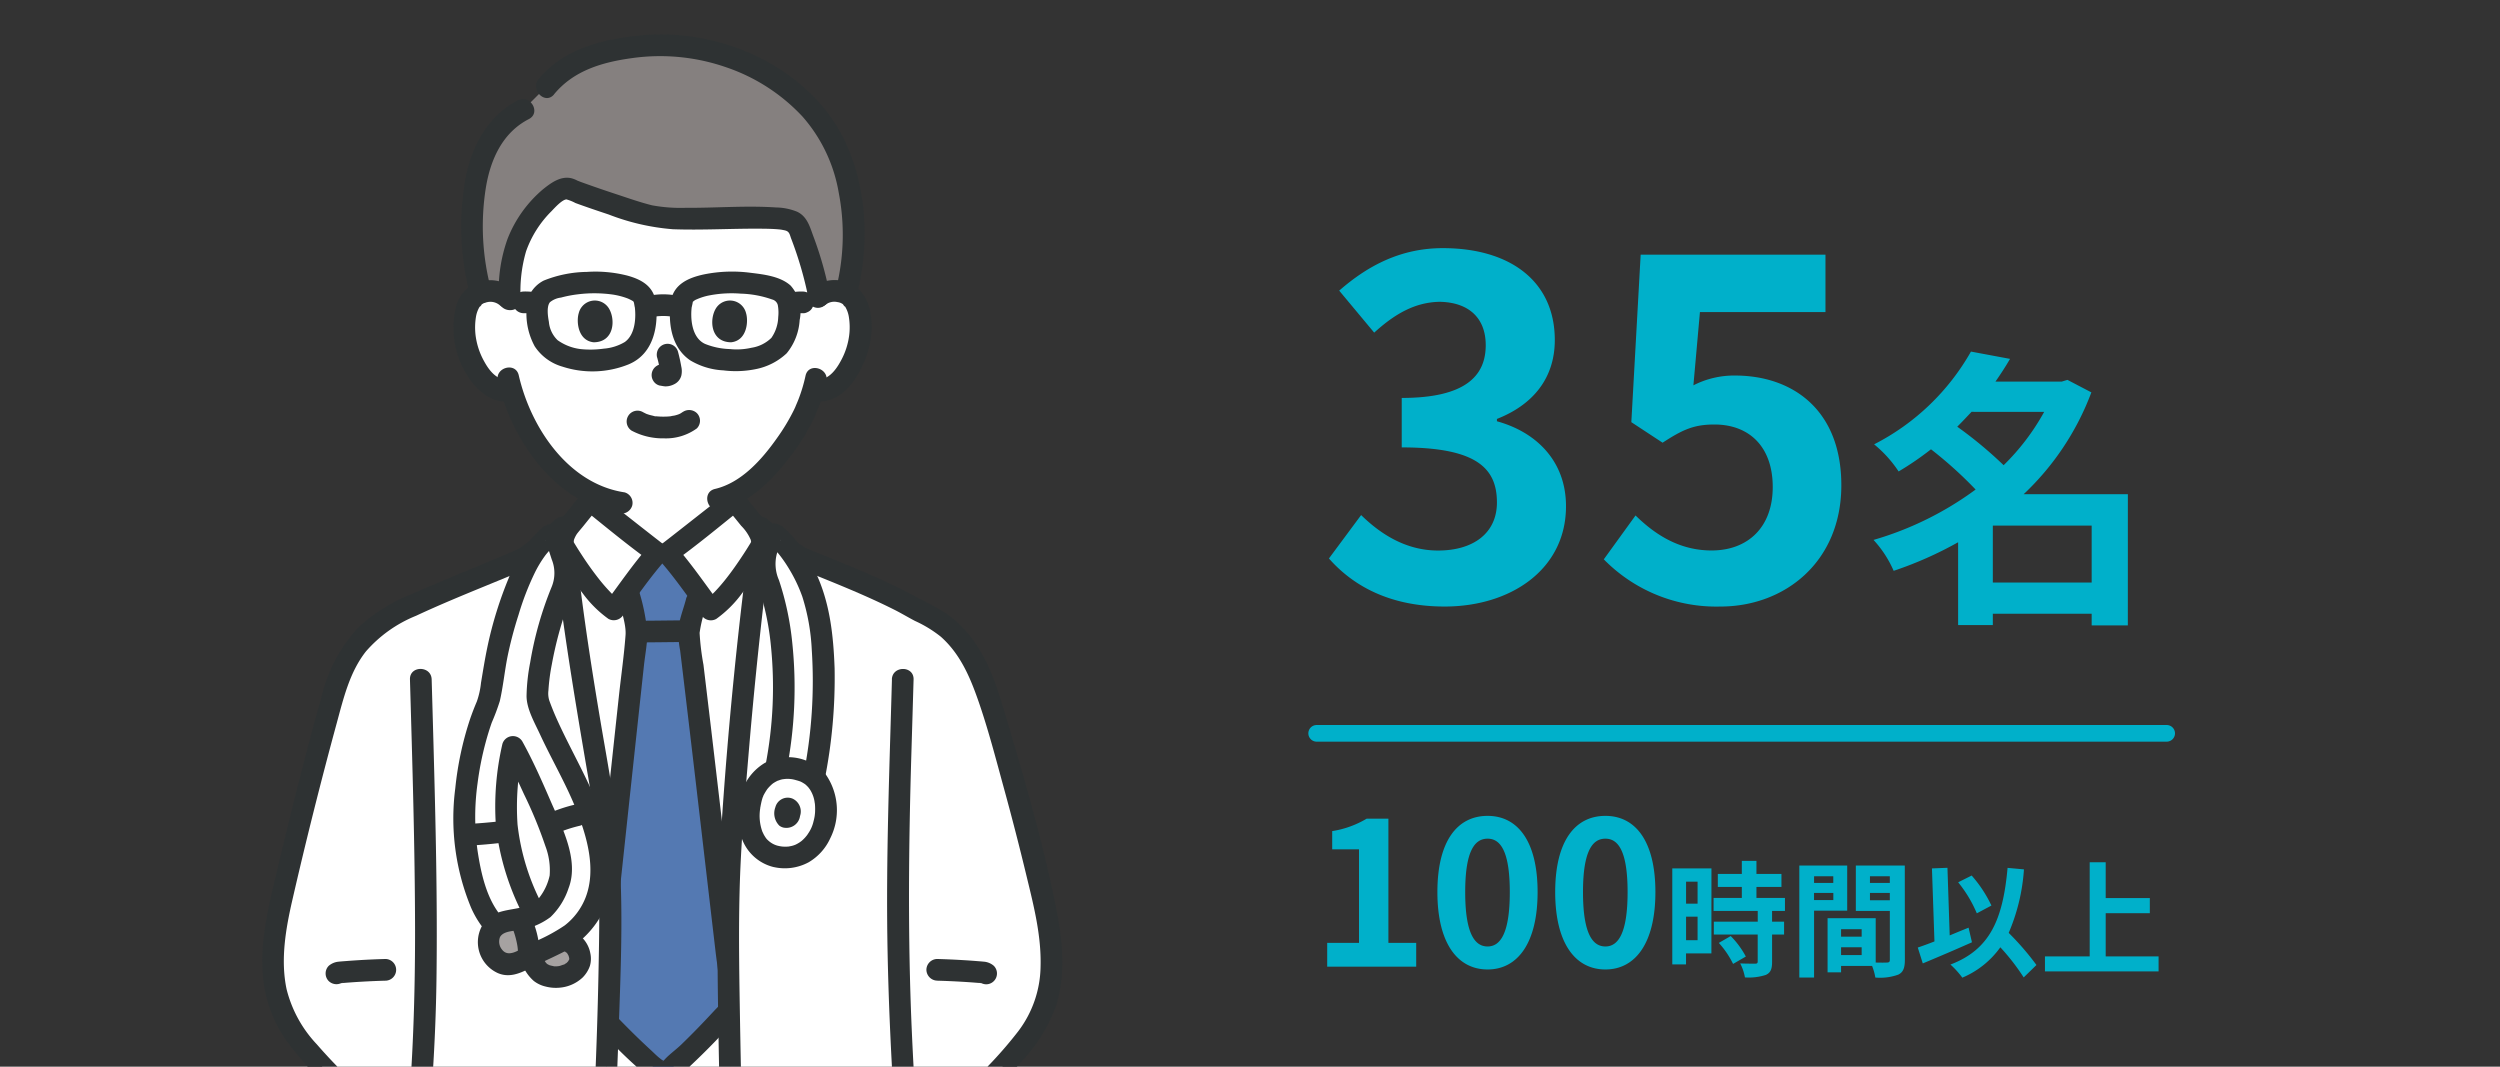 <svg xmlns="http://www.w3.org/2000/svg" width="300" height="128"><rect width="100%" height="100%" fill="#333333" stroke="none"/><defs><clipPath id="a"><path data-name="長方形 27415" transform="translate(558 2604)" fill="none" stroke="#707070" d="M0 0h300v128H0z"/></clipPath></defs><g transform="translate(-558 -2604)" clip-path="url(#a)"><g data-name="グループ 48583"><path data-name="パス 295543" d="M731.36 2676.784c7.9 0 14.56-4.424 14.56-12.04 0-5.432-3.584-8.9-8.288-10.192v-.28c4.424-1.736 6.944-4.984 6.944-9.464 0-7.112-5.432-11.032-13.44-11.032-4.872 0-8.848 1.96-12.432 5.1l4.2 5.04c2.464-2.24 4.872-3.64 7.84-3.7 3.528.056 5.544 1.96 5.544 5.208 0 3.7-2.464 6.328-10.08 6.328v5.936c9.016 0 11.424 2.52 11.424 6.608 0 3.7-2.856 5.768-7.056 5.768-3.752 0-6.776-1.848-9.24-4.256l-3.864 5.208c2.912 3.304 7.336 5.768 13.888 5.768zm33.1 0c7.672 0 14.5-5.32 14.5-14.56 0-9.016-5.824-13.16-12.768-13.16a10.718 10.718 0 00-4.984 1.176l.784-8.792h15.064v-6.888H754.88l-1.12 20.1 3.752 2.464c2.408-1.568 3.752-2.184 6.216-2.184 4.2 0 7 2.688 7 7.5 0 4.872-3.024 7.616-7.336 7.616-3.864 0-6.776-1.9-9.128-4.2l-3.808 5.264a18.887 18.887 0 0014 5.664zm32.679-2.884v-6.825H809v6.825zm6.161-20.475a27.431 27.431 0 01-4.865 6.4 49.353 49.353 0 00-5.565-4.62c.6-.6 1.155-1.19 1.715-1.785zm10.044 9.875h-12.5a32.4 32.4 0 008.12-12.215l-2.87-1.5-.7.21h-7.94c.63-.91 1.225-1.82 1.75-2.73l-4.69-.875a27.96 27.96 0 01-11.62 11.13 14.5 14.5 0 012.94 3.255 36.025 36.025 0 003.885-2.66 48.618 48.618 0 015.355 4.83 38.911 38.911 0 01-12.25 6.045 13.3 13.3 0 012.415 3.71 44.87 44.87 0 007.735-3.43v9.94h4.165v-1.365H809v1.4h4.34z" fill="#00b0ca"/><path data-name="パス 295544" d="M717.264 2720h10.68v-2.856h-3.336v-14.9h-2.616a11.52 11.52 0 01-4.128 1.488v2.184h3.216v11.228h-3.816zm19.248.336c3.6 0 6-3.168 6-9.288s-2.4-9.144-6-9.144c-3.624 0-6.024 3-6.024 9.144 0 6.12 2.4 9.288 6.024 9.288zm0-2.76c-1.536 0-2.688-1.536-2.688-6.528 0-4.968 1.152-6.408 2.688-6.408 1.512 0 2.664 1.44 2.664 6.408 0 4.992-1.152 6.528-2.664 6.528zm14.136 2.76c3.6 0 6-3.168 6-9.288s-2.4-9.144-6-9.144c-3.624 0-6.024 3-6.024 9.144 0 6.12 2.4 9.288 6.024 9.288zm0-2.76c-1.536 0-2.688-1.536-2.688-6.528 0-4.968 1.152-6.408 2.688-6.408 1.512 0 2.664 1.44 2.664 6.408 0 4.992-1.152 6.528-2.664 6.528zm11.061-7.776v2.64h-1.38v-2.64zm-1.38 7.02V2714h1.38v2.82zm3.045-8.61h-4.7v11.52h1.65v-1.32h3.045zm.885 8.94a10.553 10.553 0 011.71 2.52l1.531-.885a10.35 10.35 0 00-1.816-2.46zm7.935-3.84v-1.56h-3.42v-1.32h3v-1.56h-3v-1.57h-1.755v1.575h-2.88v1.56h2.88v1.32h-3.39v1.56h5.3v1.285h-5.27v1.545h5.265v3.225c0 .21-.075.27-.315.27-.225 0-1.065 0-1.785-.03a6.016 6.016 0 01.57 1.68 6.641 6.641 0 002.506-.3c.585-.27.75-.72.75-1.575v-3.27h1.44v-1.545h-1.441v-1.29zm5.8-4.155v.8h-2.305v-.8zm-2.31 2.85v-.855H778v.855zm3.98 1.275v-5.415h-5.745v13.435h1.77v-8.02zm2.73-1.245v-.885h2.385v.885zm2.385-2.88v.8h-2.385v-.8zm-5.85 9.45v-.93h2.471v.93zm2.471-3.105v.9h-2.471v-.9zm5.175-7.635H780.7v5.445h4.08v5.865c0 .24-.09.33-.36.33-.195.015-.75.015-1.335 0v-5.325h-5.776v6.5h1.62v-.77h3.72a6.6 6.6 0 01.39 1.395 6.481 6.481 0 002.745-.345c.6-.285.8-.81.8-1.77zm10.395 4.8a15.294 15.294 0 00-2.37-3.6l-1.62.81a15.286 15.286 0 012.239 3.725zm-2.741 2.655c-.75.3-1.515.615-2.265.93l-.27-8.115-1.86.075.3 8.76c-.75.3-1.425.54-2 .735l.6 1.905c1.695-.705 3.915-1.65 5.9-2.535zm8.145 4.48a32.715 32.715 0 00-3.33-3.855 23.186 23.186 0 001.83-7.62l-1.965-.18c-.555 6.165-2.1 9.8-6.855 11.6a10.487 10.487 0 011.425 1.575 10.71 10.71 0 004.56-3.645 26.281 26.281 0 012.805 3.615zm8.31-1.035v-5.185h5.295v-1.815h-5.295v-4.29h-1.92v11.295h-5.37v1.8h13.635v-1.8z" fill="#00b0ca"/><path data-name="線 26315" fill="none" stroke="#00b0ca" stroke-linecap="round" stroke-width="2" d="M716 2692h102"/></g><g data-name="グループ 48592"><path data-name="パス 73753" d="M656.093 2639.687a2.908 2.908 0 012.1-.77 2.7 2.7 0 012.425 1.347 8.07 8.07 0 01.236 5.691 8.786 8.786 0 01-2.58 4.182 3.2 3.2 0 01-2.475.717l-.237-.04a18.9 18.9 0 01-.851 2.309c-.624 1.693-4.051 7.6-8.4 9.97a26.419 26.419 0 00.359 3.025c.234 1.336.161 2.528 2.019 3.2.121.044 5.39 2.552 5.578 2.629 0 0-.245 11.806-16.253 11.806s-17.343-11.521-17.343-11.521c.362-.12 6.238-2.87 6.359-2.914 1.859-.672 1.779-1.863 2.019-3.2a24.269 24.269 0 00.336-2.7 16.475 16.475 0 01-5.827-4.689 22.105 22.105 0 01-4.2-7.919 3.148 3.148 0 01-2.676-.67 8.785 8.785 0 01-2.58-4.184 8.082 8.082 0 01.236-5.691 2.7 2.7 0 012.425-1.347 2.9 2.9 0 012.1.77s-2.792-17.118 17.114-17.118c21.797.003 20.116 17.117 20.116 17.117z" fill="#fff"/><path data-name="パス 73754" d="M630.508 2738.271c.45-9.524.72-18.525.686-26.256-.036-8.346-1.017-13.073-2.135-19.611-1.313-7.677-2.62-16.1-3.415-24.1a2.84 2.84 0 01.545-1.037c.806-.933 1.823-2.28 2.644-3.2.35.282 7.481 5.905 8.021 6.289h1.253c.541-.384 7.672-6.006 8.021-6.289.823.921 1.838 2.27 2.644 3.2a2.672 2.672 0 01.4.639c-.315 3-.449 5.246-.7 7.324-1.343 11.237-2.423 23.681-3 35.186-.187 5.962.065 20.58.48 36.3-5.557-.008-11.143-.014-15.88-.037.158-2.829.305-5.64.436-8.408z" fill="#fff"/><path data-name="パス 73755" d="M632.774 2728.623c-.7-.7-1.377-1.393-2.084-2.128a5.093 5.093 0 01-.959-1.269 3.625 3.625 0 01-.028-1.7c1.262-11.522 2.9-27.056 4.689-43.484v-.2a13.52 13.52 0 00-.334-1.787 68.561 68.561 0 01-.543-2.509l-.18-.667c1.172-1.585 2.638-3.529 3.517-4.518h1.253c.935 1.051 2.531 3.179 3.736 4.811l-.249 1.01c-.13.508-.268 1.037-.456 1.612a7.614 7.614 0 00-.481 2.149c1.954 16.025 3.456 29.438 5 42.38a11.127 11.127 0 01.168 2.176c-.048.555-.456.9-1.058 1.558-1.609 1.753-3.9 4.126-5.89 5.873a2.125 2.125 0 01-1.336.668 2.439 2.439 0 01-1.219-.64 85.288 85.288 0 01-3.546-3.335z" fill="#5479b2"/><path data-name="パス 73756" d="M640.337 2675.835c-.239.943-.592 1.861-.8 2.808a9.565 9.565 0 00.075 3.379q.406 3.344.8 6.689.734 6.152 1.45 12.309l1.346 11.54.651 5.573c.221 1.869.539 3.752.663 5.629.052.785-.3.965-.833 1.545q-.968 1.046-1.961 2.07-.977 1.006-1.987 1.982c-.646.622-1.45 1.181-2.039 1.846-.26.293-.227.041-.029.1a1.4 1.4 0 01-.429-.264c-.4-.3-.763-.681-1.13-1.018q-1.1-1.01-2.165-2.06-.911-.9-1.8-1.82c-.521-.537-1.278-1.071-1.229-1.876.212-3.468.756-6.95 1.127-10.406q.636-5.915 1.269-11.83.768-7.164 1.542-14.328l.412-3.806c.137-1.267.391-2.574.419-3.847a23.886 23.886 0 00-.923-4.846c-.326-1.643-2.838-.947-2.512.692.269 1.353.907 3.035.812 4.315-.176 2.394-.521 4.789-.782 7.176q-.729 6.734-1.449 13.468c-.827 7.716-1.786 15.43-2.5 23.157-.2 2.126 1.41 3.412 2.773 4.8a54.344 54.344 0 004.453 4.211 3.044 3.044 0 002.527.827 5.885 5.885 0 002.487-1.7 84.609 84.609 0 004.28-4.276 17.787 17.787 0 001.767-1.973 3.5 3.5 0 00.468-2.475c-.2-1.94-.466-3.876-.694-5.814q-.7-5.919-1.385-11.84-.835-7.169-1.68-14.337-.456-3.833-.916-7.666a30.575 30.575 0 01-.463-3.822 15.624 15.624 0 01.89-3.413 1.303 1.303 0 00-2.512-.692z" fill="#2e3233"/><path data-name="パス 73757" d="M634.577 2681.089c1.927 0 3.854-.043 5.781-.044a1.3 1.3 0 000-2.6c-1.927 0-3.854.043-5.781.044a1.3 1.3 0 100 2.6z" fill="#2e3233"/><path data-name="パス 73758" d="M623.562 2614.401a11.318 11.318 0 016.318-3.925 28.264 28.264 0 019.3-.994 24.532 24.532 0 0116.868 8.54c4.555 5.6 5.231 14.711 3.471 21.2a3.179 3.179 0 00-1.324-.31 2.931 2.931 0 00-1.907.6 51.011 51.011 0 00-2.293-7.792 2.032 2.032 0 00-.617-.987 2.952 2.952 0 00-1.29-.443c-2.9-.489-12.98.355-16.035-.366-1.794-.424-9.128-2.935-9.438-3.134a1.347 1.347 0 00-1.388.054 9.587 9.587 0 00-1.409 1c-3.82 3.729-4.791 7.045-4.641 12.114-.15-.13-.3-.276-.3-.276a2.906 2.906 0 00-2.1-.77 3.334 3.334 0 00-1.095.21c-1.295-4.559-1.243-11.367-.249-14.719l.279-.94c1.078-3.208 2.7-5.113 5.09-6.309z" fill="#85807f"/><path data-name="パス 73759" d="M616.94 2638.784a29.487 29.487 0 01-.643-12.223c.546-3.387 1.991-6.643 5.166-8.271 1.492-.765.176-3.013-1.315-2.25-3.674 1.883-5.651 5.677-6.33 9.629a32.372 32.372 0 00.611 13.807 1.303 1.303 0 002.512-.692z" fill="#2e3233"/><path data-name="パス 73760" d="M624.482 2615.322c2.371-2.885 5.849-3.872 9.43-4.358a24.161 24.161 0 0111.187 1.095 22.336 22.336 0 019.2 5.927 18.528 18.528 0 014.35 9.142 26.542 26.542 0 01-.3 11.443 1.303 1.303 0 002.512.693c1.835-7.318.98-16.152-3.888-22.16-5.176-6.39-13.951-9.639-22.047-8.857-4.536.438-9.264 1.563-12.282 5.236-1.056 1.286.776 3.139 1.843 1.843z" fill="#2e3233"/><path data-name="パス 73761" d="M620.481 2639.963a17.166 17.166 0 01.651-5.815 12.771 12.771 0 013.049-4.808c.391-.407 1.252-1.368 1.788-1.412a5.028 5.028 0 011.083.435c1.323.485 2.66.935 4 1.381a27.135 27.135 0 007.685 1.764c3.5.13 7-.092 10.495-.065.74.005 1.482.016 2.219.082.065.006.431.049.268.026-.139-.02.386.071.488.1.521.13.548.466.721.949a43.991 43.991 0 012.106 7.279 1.314 1.314 0 001.6.912 1.332 1.332 0 00.912-1.6 43 43 0 00-1.989-6.958c-.4-1.122-.747-2.28-1.905-2.827a6.961 6.961 0 00-2.515-.51c-3.605-.245-7.247.069-10.857.041a18.826 18.826 0 01-4.038-.3c-1.4-.35-2.776-.834-4.146-1.287a145.42 145.42 0 01-4.4-1.516c-.173-.065-.343-.134-.515-.2-.218-.077.3.143.124.052a3.112 3.112 0 00-.753-.3c-1.289-.288-2.424.557-3.373 1.312a14.866 14.866 0 00-4.274 5.97 18.283 18.283 0 00-1.028 7.294c.043 1.673 2.649 1.68 2.605 0z" fill="#2e3233"/><path data-name="パス 73762" d="M619.799 2638.766a4.472 4.472 0 00-4.873-.727 4.254 4.254 0 00-2.225 2.866 10.68 10.68 0 001.55 8.429c1.094 1.628 2.822 3.1 4.916 2.823a1.345 1.345 0 001.3-1.3 1.311 1.311 0 00-1.3-1.3c-1.471.191-2.432-1.026-3.07-2.2a8.552 8.552 0 01-1.042-3.246 7.941 7.941 0 01.05-2.023 3.4 3.4 0 01.507-1.368c-.208.33.334-.29.149-.154a1.3 1.3 0 01.624-.285 1.733 1.733 0 011.575.337c1.247 1.113 3.1-.723 1.842-1.842z" fill="#2e3233"/><path data-name="パス 73763" d="M657.014 2640.608a1.717 1.717 0 011.49-.355 1.372 1.372 0 01.709.3c-.184-.135.351.476.149.154a3.41 3.41 0 01.507 1.368 7.821 7.821 0 01.05 2.023 8.583 8.583 0 01-1.042 3.246c-.638 1.176-1.6 2.393-3.071 2.2a1.309 1.309 0 00-1.3 1.3 1.335 1.335 0 001.3 1.3c3.41.443 5.5-3.24 6.354-6 .764-2.475.732-6.307-1.685-7.889a4.45 4.45 0 00-5.3.5c-1.254 1.118.594 2.956 1.842 1.842z" fill="#2e3233"/><path data-name="パス 73764" d="M654.662 2649.099a18.739 18.739 0 01-.847 2.825c-.126.331-.227.538-.378.912-.13.33.09-.181-.022.054-.041.085-.079.172-.12.257a24.036 24.036 0 01-2.07 3.445c-1.8 2.552-4.264 5.341-7.429 6.081-1.628.384-.941 2.9.692 2.512 3.74-.879 6.618-4 8.784-6.995a24.607 24.607 0 002.249-3.682c.134-.277.254-.559.373-.844.141-.337-.1.226.052-.118.1-.225.192-.451.283-.678a18.724 18.724 0 00.946-3.077c.341-1.636-2.169-2.335-2.512-.692z" fill="#2e3233"/><path data-name="パス 73765" d="M617.745 2649.726c1.606 7.042 6.9 14.719 14.517 15.869a1.344 1.344 0 001.6-.912 1.312 1.312 0 00-.912-1.6c-6.773-1.021-11.274-7.8-12.7-14.05-.373-1.634-2.885-.943-2.512.693z" fill="#2e3233"/><path data-name="パス 73766" d="M633.852 2655.708a7.96 7.96 0 003.83.894 6.308 6.308 0 003.936-1.191 1.3 1.3 0 000-1.842 1.344 1.344 0 00-1.843 0c.449-.35-.021 0-.163.07-.111.058-.407.15 0 .012-.1.035-.206.08-.311.113a4.068 4.068 0 01-.4.11 3.378 3.378 0 00-.468.089c.135-.055.207-.025.011-.005a8.528 8.528 0 01-.879.039q-.277 0-.555-.02a7.243 7.243 0 01-.254-.021l-.145-.016c-.1-.012-.065-.007.117.016-.061.037-.345-.065-.418-.078-.134-.03-.266-.065-.4-.1-.114-.034-.225-.075-.337-.113-.295-.1.271.13 0 0a8.406 8.406 0 01-.414-.207 1.303 1.303 0 10-1.315 2.25z" fill="#2e3233"/><path data-name="パス 73767" d="M636.859 2646.894a17.151 17.151 0 01.4 1.845l-.046-.346a1.114 1.114 0 01.007.255l.047-.346a.632.632 0 01-.028.115l.13-.311a.448.448 0 01-.04.073l.2-.26a.4.4 0 01-.06.059l.26-.2a1.137 1.137 0 01-.146.078l.311-.13a1.051 1.051 0 01-.247.072l.346-.047a.963.963 0 01-.231 0l.346.047c-.087-.012-.173-.033-.26-.045a.986.986 0 00-.521-.024.968.968 0 00-.484.155 1.3 1.3 0 00-.468 1.782 1.249 1.249 0 00.782.6c.23.03.456.088.688.1a2.27 2.27 0 001.054-.257 1.6 1.6 0 00.862-1.042 2.465 2.465 0 00-.008-1.084 20.1 20.1 0 00-.391-1.767 1.3 1.3 0 00-1.6-.912 1.316 1.316 0 00-.778.6 1.366 1.366 0 00-.13 1z" fill="#2e3233"/><path data-name="パス 73768" d="M627.451 2641.574c-.308 1-.108 3.3 1.79 3.5 2.508-.015 2.641-2.8 1.8-4.109a1.985 1.985 0 00-3.59.609z" fill="#2e3233"/><path data-name="パス 73769" d="M647.525 2641.574c.308 1 .108 3.3-1.79 3.5-2.507-.015-2.64-2.8-1.8-4.109a1.985 1.985 0 013.59.609z" fill="#2e3233"/><path data-name="パス 73770" d="M634.1 2640.27c0 .048.006.094.006.142l2.559-.346c-.326-1.775-1.744-2.54-3.36-2.988a15.488 15.488 0 00-4.891-.449 14.3 14.3 0 00-5.17 1.042 3.845 3.845 0 00-2.074 3.843 8.218 8.218 0 001 4.051 5.928 5.928 0 003.321 2.431 11.6 11.6 0 007.911-.26c3.126-1.277 3.7-4.812 3.257-7.806a1.313 1.313 0 00-1.6-.912 1.336 1.336 0 00-.912 1.6c.214 1.44.1 3.508-1.165 4.419a5.774 5.774 0 01-2.524.8 11.487 11.487 0 01-2.743.058 6 6 0 01-2.8-1.071 3.457 3.457 0 01-1.048-2.2c-.114-.612-.306-1.838.13-2.36a2.561 2.561 0 011.318-.553 14.076 14.076 0 012.019-.391 15.942 15.942 0 014.062.009 8.682 8.682 0 011.962.5 5.912 5.912 0 01.573.289c.153.083.15.26.22.638.27 1.462 2.572 1.1 2.558-.346 0-.048-.005-.094-.006-.142a1.302 1.302 0 00-2.603.002z" fill="#2e3233"/><path data-name="パス 73771" d="M638.479 2640.27c0 .047-.006.094-.006.142-.014 1.428 2.285 1.824 2.558.346.025-.13.065-.267.084-.4.048-.295.089-.217.01-.113a1.264 1.264 0 01.483-.326 7.088 7.088 0 011.621-.491 14.1 14.1 0 013.66-.191 12.311 12.311 0 013.767.7.924.924 0 01.684.691 4.992 4.992 0 01.048 1.409 4.618 4.618 0 01-.823 2.509 4.359 4.359 0 01-2.377 1.183 7.877 7.877 0 01-2.589.16 8.621 8.621 0 01-2.974-.613c-1.62-.717-1.828-3.054-1.589-4.665a1.344 1.344 0 00-.912-1.6 1.312 1.312 0 00-1.6.912c-.391 2.615-.07 5.692 2.294 7.314a8.567 8.567 0 003.984 1.207 11.939 11.939 0 003.893-.15 7.529 7.529 0 003.708-1.9 6.942 6.942 0 001.556-3.99 4.745 4.745 0 00-1.078-4.126c-1.221-1.118-3.22-1.349-4.794-1.54a16.955 16.955 0 00-5.661.2c-1.788.391-3.541 1.148-3.908 3.126l2.559.347c0-.048 0-.095.006-.142a1.302 1.302 0 00-2.604.001z" fill="#2e3233"/><path data-name="パス 73772" d="M636.184 2642.09a7.757 7.757 0 01.828-.158l-.346.046a7.408 7.408 0 011.888.005l-.347-.046a7.684 7.684 0 011.032.218 1.303 1.303 0 00.692-2.512 8.638 8.638 0 00-4.442-.065 1.315 1.315 0 00-.912 1.6 1.33 1.33 0 001.6.912z" fill="#2e3233"/><path data-name="パス 73773" d="M622.804 2639.182a7.883 7.883 0 00-1.954-.2 1.355 1.355 0 00-.921.382 1.442 1.442 0 00-.382.921 1.3 1.3 0 001.3 1.3 6.5 6.5 0 011.056.053l-.347-.047c.186.025.37.059.552.1a1.376 1.376 0 001-.13 1.461 1.461 0 00.6-.782 1.3 1.3 0 00-.91-1.6z" fill="#2e3233"/><path data-name="パス 73774" d="M653.094 2641.694a5.055 5.055 0 01.552-.1l-.347.047a6.531 6.531 0 011.057-.053.986.986 0 00.5-.112 1.178 1.178 0 00.688-.688.989.989 0 00.112-.5 1.316 1.316 0 00-.382-.921 1.386 1.386 0 00-.921-.382 6.593 6.593 0 00-.825.026 9.383 9.383 0 00-1.129.173 1.253 1.253 0 00-.933 1.083.981.981 0 00.024.521 1.314 1.314 0 00.6.781l.311.13a1.317 1.317 0 00.692 0z" fill="#2e3233"/><path data-name="パス 73775" d="M653.517 2892.609c-1.282-.888-3.546-2.494-5.546-3.908-1.764-1.245-3.322-2.339-3.822-2.656-3.207-2.03-2.849-4.792-2.778-6.685a38.654 38.654 0 01.246-3.923 28.918 28.918 0 00.38-3.307c2.754.265 5.919.4 8.254.423a32.994 32.994 0 005.115-.409l2.074 3.527c.152.157 2.9 3.238 2.9 3.238 2.08 2.16 4.369 4.286 6.448 6.382a7.3 7.3 0 012.364 5.159 4.428 4.428 0 01-2.069 3.308 8.3 8.3 0 01-3.757 1.34 14.041 14.041 0 01-8.841-1.838 20.13 20.13 0 01-.968-.651z" fill="#fff"/><path data-name="パス 73776" d="M607.223 2893.678a4.346 4.346 0 01-1.98-3.224 7.258 7.258 0 012.394-5.159c2.107-2.1 4.429-4.223 6.534-6.382 0 0 2.788-3.081 2.942-3.238l2.219-3.582a33.338 33.338 0 005.446.456c2.261-.022 5.3-.148 7.994-.4.2 1.724.375 3.283.375 3.283a38.575 38.575 0 01.25 3.923c.072 1.894.434 4.656-2.815 6.685-.507.317-2.084 1.411-3.873 2.656-2.8 1.954-6.112 4.276-6.6 4.559a14.389 14.389 0 01-8.958 1.839 8.494 8.494 0 01-3.807-1.34.776.776 0 01-.121-.076z" fill="#fff"/><path data-name="パス 73777" d="M614.102 2869.585c-1.352-33.676-2.129-65.168-3.567-100.1l-.339-8.785-.573-14.048c17.361.065 36.407.1 55.75.123l-.549 13.925-.34 9.057c-1.446 35.12-2.221 66.772-3.595 100.688a.652.652 0 01-.461.6 38.731 38.731 0 01-10.175 1.507c-3.843-.038-9.918-.377-12.732-1.107-2.812.727-8.9 1.063-12.745 1.1a38.66 38.66 0 01-10.178-1.5.651.651 0 01-.46-.6z" fill="#fff"/><path data-name="パス 73778" d="M616.189 2874.753c-.833.875-1.628 1.788-2.441 2.685-1.364 1.506-2.856 2.894-4.321 4.3-1.909 1.833-4.07 3.593-5.034 6.136a5.582 5.582 0 001.638 6.519c3.977 3.313 10.642 2.492 14.8-.047 3.562-2.175 6.826-4.844 10.325-7.121a7.241 7.241 0 003.568-5.8 31.4 31.4 0 00-.326-6.336 1.311 1.311 0 00-1.6-.912 1.337 1.337 0 00-.912 1.6 38.45 38.45 0 01.25 4.8 4.609 4.609 0 01-1.683 3.965c-1.494 1.172-3.181 2.169-4.741 3.256-1.712 1.194-3.418 2.395-5.14 3.574-3.22 2.206-7.685 3.452-11.463 1.877a4.712 4.712 0 01-2.234-1.8 3.066 3.066 0 01-.065-2.662c.737-2.106 2.788-3.626 4.341-5.118 1.5-1.442 3.033-2.865 4.429-4.406.812-.9 1.607-1.809 2.44-2.685 1.156-1.214-.683-3.061-1.842-1.842z" fill="#2e3233"/><path data-name="パス 73779" d="M656.525 2876.595c1.786 1.9 3.471 3.853 5.34 5.682.9.881 1.8 1.753 2.7 2.635a15.7 15.7 0 012.373 2.618 5.461 5.461 0 01.9 2.415 2.834 2.834 0 01-1.114 2.452c-1.628 1.438-4.107 1.64-6.175 1.478a12.335 12.335 0 01-5.658-1.889c-3.3-2.143-6.409-4.575-9.668-6.777-1.533-1.035-2.53-2.149-2.6-4.064a31.965 31.965 0 01.242-5.35 1.348 1.348 0 00-.912-1.6 1.312 1.312 0 00-1.6.912 40.855 40.855 0 00-.341 5.7 7.136 7.136 0 002.141 5.362 20.451 20.451 0 002.382 1.73c1.042.721 2.074 1.452 3.108 2.182 1.852 1.309 3.693 2.635 5.567 3.915 3.8 2.6 9.509 3.53 13.721 1.386a5.869 5.869 0 003.482-5.684c-.288-2.68-1.958-4.584-3.8-6.4-1.879-1.852-3.865-3.628-5.624-5.6-.876-.977-1.735-1.98-2.635-2.938-1.15-1.225-2.99.62-1.843 1.842z" fill="#2e3233"/><path data-name="パス 73780" d="M637.17 2872.713a53.263 53.263 0 0011.348 1.116 39.446 39.446 0 006.6-.335q1.683-.234 3.344-.6a8.129 8.129 0 002.937-.907c1.042-.76.822-2.28.867-3.416l.154-3.908q.15-3.881.294-7.764.287-7.768.551-15.536.526-15.392 1.025-30.786.525-15.734 1.12-31.464l.693-17.865.02-.543c.065-1.676-2.54-1.673-2.605 0-.556 14.824-1.149 29.646-1.652 44.472-.678 19.985-1.291 39.973-2.069 59.954l-.174 4.38-.012.313q-.131.623.26.032l-.89.239q-.729.185-1.465.341a34.008 34.008 0 01-7.469.816q-3.215-.035-6.426-.282a34.211 34.211 0 01-5.76-.773 1.303 1.303 0 00-.693 2.512z" fill="#2e3233"/><path data-name="パス 73781" d="M637.168 2870.199a50.73 50.73 0 01-10.887 1.025 35.567 35.567 0 01-6.1-.307q-1.6-.235-3.18-.593-.712-.161-1.417-.35l-.22-.061q-.482-.2.058.222l-.05-1.254q-.6-14.975-1.093-29.954c-.683-20.136-1.3-40.275-2.084-60.408q-.345-8.908-.7-17.815c-.065-1.67-2.67-1.679-2.605 0q.288 7.465.586 14.929.621 15.712 1.137 31.428.521 15.4 1.024 30.8.521 15.435 1.124 30.871c.046 1.15-.154 2.665.992 3.361a9.928 9.928 0 002.931.833 40.019 40.019 0 006.888.918 67.956 67.956 0 0012.017-.7 22.038 22.038 0 002.266-.422 1.303 1.303 0 00-.692-2.512z" fill="#2e3233"/><path data-name="パス 73782" d="M636.205 2775.242q.009 5.686 0 11.373v84.732a1.302 1.302 0 002.605 0v-82.474-13.63a1.303 1.303 0 00-2.605-.001z" fill="#2e3233"/><path data-name="パス 73783" d="M630.984 2726.133c.152-5.019.229-9.769.21-14.117-.036-8.346-1.017-13.072-2.136-19.61-1.368-8.011-2.735-16.833-3.517-25.131a46.024 46.024 0 01-4.665 3.727c-4.95 2.142-11.222 4.673-13.608 5.765a35.681 35.681 0 00-3.712 2.061c-3.172 2.3-4.641 5.275-5.724 9.177-2.395 8.536-4.021 15.311-5.857 23.049-1.107 4.673-1.924 9.7-.188 14.178 1.759 4.53 9.616 11.564 13.487 14.5a3.978 3.978 0 002.747.611l.034-.006c-1.657 17.906-4.961 40.528-5.706 54.99a2.293 2.293 0 00.49 1.588 3.022 3.022 0 001.454.615c5.483.8 12.836 2.169 19.014 2.67a3.126 3.126 0 003.191-2.942c1.684-21.284 3.815-48.852 4.486-71.125z" fill="#fff"/><path data-name="パス 73784" d="M645.493 2725.328c-.1-6.556-.116-11.859-.02-14.9.576-11.506 1.656-23.949 3-35.186.266-2.224.4-4.634.763-7.963a43.839 43.839 0 004.916 3.681c4.7 1.93 10.859 4.418 13.159 5.811.738.447 3.046 1.547 3.713 2.061 3.256 2.506 4.439 5.486 5.725 9.187 2.588 8.458 4.4 15.3 6.238 23.039 1.107 4.673 1.925 9.7.188 14.178-1.759 4.53-9.616 11.564-13.487 14.5a3.963 3.963 0 01-2.837.593c1.554 22.585 4.347 47.311 4.343 55.62a2.093 2.093 0 01-.6 1.394 3.62 3.62 0 01-1.712.7 177.056 177.056 0 01-18.366 1.611 3.135 3.135 0 01-1.709-.349 3.317 3.317 0 01-1.042-2.69c-.676-11.031-1.938-48.634-2.272-71.287z" fill="#fff"/><path data-name="パス 73785" d="M630.622 2747.993q6.972.033 13.944.033a1.302 1.302 0 000-2.605q-6.968-.008-13.944-.032a1.302 1.302 0 000 2.604z" fill="#2e3233"/><path data-name="パス 73786" d="M630.381 2754.506q7.109.022 14.217.033a1.3 1.3 0 000-2.6q-7.108-.01-14.217-.033a1.3 1.3 0 000 2.6z" fill="#2e3233"/><path data-name="パス 73787" d="M621.026 2673.486c.586-.206 1.158-.5 1.724-.76q1.311-.6 2.62-1.209c.685-.318 1.368-.637 2.056-.952l.213-.1c.059-.029.177-.078-.1.043-.337.145-.036.02.051-.015.167-.065.335-.135.5-.213a3.636 3.636 0 001.619-1.5 5.806 5.806 0 00.549-1.927c.153-.99.326-1.976.413-2.976a1.307 1.307 0 00-1.3-1.3 1.336 1.336 0 00-1.3 1.3 24.9 24.9 0 01-.608 3.611c-.039.162.126-.2.022-.065a1.109 1.109 0 00-.089.158c-.145.254.106-.065-.055.072a1.456 1.456 0 00-.145.139c.141-.16.084-.053.007-.007s-.13.084-.2.123a2.077 2.077 0 00-.2.1c-.1.045-.456.189-.67.286-1.459.67-2.913 1.353-4.372 2.023l-1.137.521c-.12.055-.241.108-.362.161-.3.13.32-.119.076-.033a1.335 1.335 0 00-.912 1.6 1.314 1.314 0 001.6.912z" fill="#2e3233"/><path data-name="パス 73788" d="M645.06 2663.774a38.3 38.3 0 00.373 2.782 10.81 10.81 0 00.268 1.441 3.61 3.61 0 00.986 1.628 4.084 4.084 0 00.878.614 7.087 7.087 0 00.655.284c.43.165-.3-.146-.135-.065 1.295.666 2.642 1.247 3.958 1.869.625.3 1.245.6 1.883.869a1.3 1.3 0 001.6-.91 1.344 1.344 0 00-.912-1.6c.651.272.036.005-.116-.065l-.847-.4-2.287-1.083c-.586-.279-1.179-.559-1.77-.835l-.192-.089-.049-.021a6.531 6.531 0 00-.315-.13c-.03-.012-.241-.107-.055-.019a4.673 4.673 0 01-.356-.191c-.036-.021-.225-.15-.083-.046s0 0-.022-.022c-.09-.093-.26-.31-.1-.072-.071-.105-.125-.223-.2-.325-.079-.117.065.11.048.119l-.081-.239a4.207 4.207 0 01-.082-.331c-.055-.26-.09-.528-.13-.793-.13-.859-.245-1.516-.325-2.365a1.302 1.302 0 00-2.605 0z" fill="#2e3233"/><path data-name="パス 73789" d="M623.179 2668.569c-5.24 2.384-10.616 4.448-15.885 6.768a20.4 20.4 0 00-6.308 3.973 18.621 18.621 0 00-4.416 8.353c-2.1 7.445-3.937 14.96-5.723 22.485-.888 3.745-1.693 7.635-1.245 11.5a15.874 15.874 0 003.5 8.191 56.343 56.343 0 007.023 7.3 74.756 74.756 0 003.335 2.823c1.359 1.08 2.723 1.916 4.555 1.681a1.345 1.345 0 001.3-1.3 1.311 1.311 0 00-1.3-1.3 3.648 3.648 0 01-2.985-1.137q-1.481-1.192-2.9-2.459a63.34 63.34 0 01-6.106-6.122 14.862 14.862 0 01-3.633-6.621c-.75-3.544-.1-7.26.7-10.735q2.442-10.63 5.309-21.162c.821-3 1.549-6.143 3.51-8.634a15.822 15.822 0 016.009-4.276c5.441-2.54 11.106-4.589 16.573-7.076a1.314 1.314 0 00.468-1.783 1.335 1.335 0 00-1.781-.469z" fill="#2e3233"/><path data-name="パス 73790" d="M650.426 2670.806c4.957 2.1 10.063 3.936 14.878 6.354.847.424 1.652.912 2.489 1.349a14.729 14.729 0 013.11 1.9c2.255 2.006 3.434 4.675 4.419 7.469 1.253 3.557 2.2 7.26 3.2 10.9q1.417 5.169 2.67 10.379c.857 3.536 1.772 7.114 1.677 10.781a13.137 13.137 0 01-2.691 7.828 49.267 49.267 0 01-6.531 6.936q-1.611 1.472-3.3 2.857c-1.064.87-1.908 1.672-3.409 1.48a1.308 1.308 0 00-1.3 1.3 1.335 1.335 0 001.3 1.3c2.873.368 5.1-2.064 7.081-3.79a66.528 66.528 0 006.463-6.359 19.254 19.254 0 004.315-7c1.107-3.747.7-7.75-.057-11.519-1.5-7.508-3.643-14.946-5.825-22.279-.97-3.256-1.926-6.716-3.9-9.54a14.114 14.114 0 00-3.43-3.517 36.282 36.282 0 00-3.273-1.8c-5.282-2.915-11.023-4.929-16.568-7.279a1.348 1.348 0 00-1.783.468 1.312 1.312 0 00.468 1.782z" fill="#2e3233"/><path data-name="パス 73791" d="M670.471 2721.682q1.433.04 2.872.123.688.04 1.376.09l.688.053.4.033.172.015a.761.761 0 01-.568-.26 1.405 1.405 0 00.921.381 1.3 1.3 0 00.921-2.223 2.067 2.067 0 00-1.2-.494c-.254-.027-.51-.045-.765-.065q-.8-.066-1.605-.113-1.606-.1-3.215-.144a1.313 1.313 0 00-1.3 1.3 1.328 1.328 0 001.3 1.3z" fill="#2e3233"/><path data-name="パス 73792" d="M604.239 2719.078q-1.609.045-3.215.144-.8.05-1.605.113c-.255.02-.511.036-.765.065a2.106 2.106 0 00-1.2.494 1.306 1.306 0 000 1.843 1.34 1.34 0 001.842 0 .763.763 0 01-.568.26l.115-.01c.13-.009.268-.023.4-.034.229-.018.456-.037.688-.053q.716-.053 1.433-.094 1.433-.084 2.871-.123a1.302 1.302 0 100-2.605z" fill="#2e3233"/><path data-name="パス 73793" d="M665.033 2685.533c-.3 10.822-.733 21.64-.527 32.468.214 11.246.989 22.472 1.9 33.681.824 10.122 1.795 20.231 2.637 30.349.294 3.544.586 7.092.753 10.645.031.646.057 1.293.074 1.94.012.456.18 1.312-.114 1.694-.423.553-1.747.545-2.41.635-.688.094-1.674.211-2.486.3-4.132.467-8.287.864-12.439 1.042-.717.03-1.441.065-2.159.038-.468-.017-.812-.054-1-.521a4.509 4.509 0 01-.21-1.374c-.061-.977-.111-1.954-.161-2.926-.313-6.153-.543-12.309-.764-18.468q-.437-12.142-.772-24.288-.325-11.761-.54-23.526c-.088-5.389-.2-10.788-.065-16.178.139-5.751.659-11.518 1.138-17.249a581.638 581.638 0 011.889-18.678c.3-2.613.469-5.24.75-7.856l-2.224.922a41.2 41.2 0 005.528 4.116c1.4.927 2.709-1.328 1.315-2.25a37.222 37.222 0 01-5-3.7 1.321 1.321 0 00-2.224.921c-.3 2.749-.472 5.509-.8 8.254q-.556 4.689-1.027 9.391-.977 9.725-1.6 19.481c-.391 6.248-.43 12.452-.352 18.709.1 7.685.274 15.37.475 23.056q.326 12.557.763 25.112c.231 6.708.477 13.417.793 20.125q.081 1.723.173 3.446c.081 1.49-.006 3.191.765 4.512 1.153 1.975 3.744 1.623 5.7 1.528 2.067-.1 4.131-.26 6.192-.443 2.172-.19 4.342-.4 6.507-.657.938-.11 1.874-.228 2.809-.361a5.791 5.791 0 003.016-1.032c1.414-1.183 1.159-3.089 1.1-4.733a154.636 154.636 0 00-.261-4.675c-.632-9.3-1.563-18.58-2.373-27.865-.963-11.042-1.878-22.1-2.375-33.172-.506-11.267-.395-22.519-.053-33.79q.13-4.311.256-8.622c.047-1.677-2.558-1.675-2.605 0z" fill="#2e3233"/><path data-name="パス 73794" d="M620.939 2672.556a52.2 52.2 0 005.52-4.357l-2.223-.922c.94 9.838 2.569 19.582 4.233 29.319a93.213 93.213 0 011.361 12.236c.15 4.055.065 8.125-.016 12.179-.174 8.627-.571 17.249-1.053 25.864-.515 9.2-1.138 18.384-1.812 27.57q-.483 6.589-1 13.177-.243 3.126-.49 6.257l-.238 3.021a2.111 2.111 0 01-1.107 1.87c-.828.381-2.13.013-3-.08q-1.747-.186-3.488-.424c-2.383-.326-4.759-.7-7.134-1.078l-3.362-.535c-.938-.147-1.919-.222-2.839-.456a2.019 2.019 0 01-.436-.146c-.165-.085-.065-.014-.018.04a.693.693 0 01-.13-.255 3.954 3.954 0 01-.016-1.264q.066-1.222.155-2.442c.538-7.7 1.433-15.383 2.32-23.055.97-8.355 1.993-16.7 2.834-25.074.75-7.446 1.273-14.884 1.376-22.368.13-9.45-.1-18.9-.357-28.349q-.107-3.877-.219-7.755c-.048-1.672-2.653-1.679-2.605 0 .287 10.042.6 20.087.612 30.134.008 7.912-.256 15.784-.965 23.664-.76 8.467-1.777 16.9-2.766 25.343-.951 8.11-1.924 16.222-2.6 24.358a217.052 217.052 0 00-.37 5.156 5.4 5.4 0 00.369 3.025 3.264 3.264 0 002.28 1.532c2.156.479 4.415.691 6.6 1.038 2.448.391 4.9.766 7.354 1.094 1.225.163 2.452.314 3.681.442a8.528 8.528 0 003.23.026 4.5 4.5 0 002.458-1.883 5.908 5.908 0 00.776-2.926q.512-6.461 1.009-12.923c.711-9.271 1.383-18.545 1.968-27.825.575-9.127 1.073-18.26 1.382-27.4.288-8.476.723-17.108-.223-25.554-.465-4.154-1.255-8.26-1.948-12.38-.872-5.177-1.686-10.368-2.349-15.577q-.484-3.8-.852-7.6a1.321 1.321 0 00-2.224-.921 47.031 47.031 0 01-4.993 3.95 1.339 1.339 0 00-.467 1.782 1.313 1.313 0 001.782.468z" fill="#2e3233"/><path data-name="パス 73795" d="M617.361 2715.015c-2.345-2.569-3.355-7.594-3.6-11.162a36.4 36.4 0 012.9-15.752 82.153 82.153 0 011.71-8.684c1.466-5.068 3.068-9.306 5.675-11.2a.42.42 0 01.651.2l.926 2.862a4.507 4.507 0 01-.094 3.322c-1.618 3.654-3.2 10.4-3.029 13.364 2.283 6.708 7.237 12.515 7.633 20.209a9.1 9.1 0 01-.253 2.751 9.586 9.586 0 01-5.731 6.583c-.79.368-1.773.746-2.533 1.172a10.292 10.292 0 01-2.207 1.015c-1.407.321-2.612-1.1-2.786-2.354a2.328 2.328 0 011.266-2.5c1.4-.688 2.682-.278 4.173-1.065 1.4-.737 1.73-1.042 2.828-3.365 1.3-2.75-.912-7.2-2.17-10.167-.665-1.563-2.633-5.675-3.175-6.643a26.6 26.6 0 002.381 19.6" fill="#fff"/><path data-name="パス 73796" d="M616.642 2716.483a2.245 2.245 0 011.248-1.633 7.882 7.882 0 012.54-.56 10.405 10.405 0 011.052 4.474 9.749 9.749 0 01-2.072.937c-1.407.32-2.611-1.1-2.786-2.354a2.641 2.641 0 01.018-.865z" fill="#a6a2a1"/><path data-name="パス 73797" d="M622.662 2720.53a2.061 2.061 0 01-.106-.12 4.3 4.3 0 01-.847-1.77c.746-.41 1.686-.773 2.448-1.128a14.145 14.145 0 001.439-.77l.813.317a2.235 2.235 0 011.1 2.587 2.872 2.872 0 01-2.536 1.605 2.225 2.225 0 01-.47-.005 2.843 2.843 0 01-1.841-.716z" fill="#a6a2a1"/><path data-name="パス 73798" d="M618.282 2714.093c-1.893-2.133-2.568-5.31-2.982-8.048a29.282 29.282 0 01.007-8.047 36.735 36.735 0 01.946-4.815q.331-1.252.759-2.475a25.651 25.651 0 00.964-2.574c.4-1.739.572-3.543.919-5.3a47.487 47.487 0 011.325-5.037 33.1 33.1 0 011.949-5.053 13.761 13.761 0 011.254-2.079 7.589 7.589 0 01.564-.66q.164-.174.339-.337a4.69 4.69 0 01.21-.188q.332-.238-.109-.026l-.657-.178.165.1-.468-.467c-.13-.21.015 0 .053.1.071.2.13.4.192.593l.492 1.52a4.353 4.353 0 01-.016 3.331 42.023 42.023 0 00-2.568 9.053 22.87 22.87 0 00-.434 4.023c.008 1.545.97 3.2 1.609 4.581 1.411 3.05 3.135 5.959 4.373 9.089 1.27 3.209 2.4 7.1 1.115 10.47a7.832 7.832 0 01-2.524 3.387 21.141 21.141 0 01-4.069 2.134c-.95.451-2.548 1.925-3.441.769a1.5 1.5 0 01-.256-1.49c.292-.586 1.114-.694 1.693-.781a8.381 8.381 0 004.371-1.638 8.467 8.467 0 002.17-3.466c1.315-3.394-.847-7.437-2.169-10.493-1.042-2.406-2.115-4.841-3.387-7.135a1.317 1.317 0 00-2.381.311 33.266 33.266 0 00-.776 9.9 31.014 31.014 0 003.289 10.7c.716 1.515 2.962.2 2.25-1.315a27.3 27.3 0 01-2.948-9.6 31.2 31.2 0 01.7-8.994l-2.38.311c.9 1.628 1.673 3.346 2.455 5.036a52.128 52.128 0 012.563 6.217 8.19 8.19 0 01.517 3.534 6.591 6.591 0 01-1.241 2.661c-1.433 1.829-4.585.917-6.317 2.605a4.072 4.072 0 001.3 6.431c1.333.6 2.605.1 3.821-.53s2.457-1.165 3.675-1.775a11.084 11.084 0 005.046-4.8 13.105 13.105 0 00.781-8.716c-1.088-5.416-4.211-10.061-6.392-15.056a34.561 34.561 0 01-.708-1.782 2.872 2.872 0 01-.115-1.225 23.524 23.524 0 01.405-3.122 45.441 45.441 0 011.971-7.294 10.392 10.392 0 001.012-3.537 8.546 8.546 0 00-.541-2.674c-.223-.69-.427-1.391-.672-2.073a1.8 1.8 0 00-3-.761 14.3 14.3 0 00-3.908 5.888 46.6 46.6 0 00-2.588 8.336c-.3 1.429-.53 2.872-.77 4.312a9.658 9.658 0 01-.5 2.24 30.744 30.744 0 00-.806 2.09 38.693 38.693 0 00-1.781 8.336 28.005 28.005 0 001.9 14.318 11.645 11.645 0 001.914 3.007c1.115 1.256 2.952-.592 1.842-1.843z" fill="#2e3233"/><path data-name="パス 73799" d="M614.517 2705.461q1.771-.106 3.534-.307a1.418 1.418 0 00.922-.382 1.3 1.3 0 000-1.842 1.259 1.259 0 00-.922-.382q-1.762.2-3.534.307a1.379 1.379 0 00-.921.382 1.3 1.3 0 00.921 2.223z" fill="#2e3233"/><path data-name="パス 73800" d="M625.078 2703.888l.148-.065-.311.13a16.733 16.733 0 012.7-.871 1.303 1.303 0 00-.692-2.512 18.6 18.6 0 00-3.155 1.065 1.3 1.3 0 00-.6.781 1.33 1.33 0 00.13 1 1.314 1.314 0 00.781.6l.346.046a1.292 1.292 0 00.657-.178z" fill="#2e3233"/><path data-name="パス 73801" d="M655.682 2697.318a53.836 53.836 0 00.668-18.767 18.564 18.564 0 00-5.231-10.343c-.169-.16-.569-.112-.634.111l-.612 2.132a5.112 5.112 0 00.25 3.238 28.531 28.531 0 011.053 3.5 46.6 46.6 0 01-.045 18.931" fill="#fff"/><path data-name="パス 73802" d="M656.938 2697.663a62.354 62.354 0 001.215-13.463c-.144-3.973-.565-7.93-2.3-11.555a18.94 18.94 0 00-1.693-2.877 11.378 11.378 0 00-2.256-2.584 1.724 1.724 0 00-2.681.8c-.181.511-.3 1.051-.452 1.572a7.049 7.049 0 00-.357 2.38 13.455 13.455 0 00.868 3.315 32.291 32.291 0 011.233 6.3 49.278 49.278 0 01-.643 14.219 1.339 1.339 0 00.912 1.6 1.314 1.314 0 001.6-.912 51.714 51.714 0 00.689-15.317 34.607 34.607 0 00-1.6-7.531 4.8 4.8 0 01-.26-3.122c.107-.378.217-.756.325-1.134l.141-.49c.051-.177.154-.236 0 0l-.467.468-.029.038h-.693q-.272-.176.065.113c.119.121.236.244.35.369.23.251.456.51.666.778a16.068 16.068 0 011.121 1.64 18.028 18.028 0 011.589 3.336 24.955 24.955 0 011.131 6.367 57.49 57.49 0 01-.989 15c-.3 1.639 2.21 2.345 2.512.692z" fill="#2e3233"/><path data-name="パス 73803" d="M619.427 2715.191a10.726 10.726 0 01.705 2.605l-.047-.346q.054.406.078.815a1.379 1.379 0 00.382.921 1.3 1.3 0 002.223-.921 11.679 11.679 0 00-.83-3.766 1.433 1.433 0 00-.6-.781 1.331 1.331 0 00-1-.13 1.315 1.315 0 00-.782.6 1.257 1.257 0 00-.13 1z" fill="#2e3233"/><path data-name="パス 73804" d="M626.056 2718.311c-.425-.179-.107-.006-.026.023-.173-.139-.208-.165-.107-.078.035.031.065.065.1.1.236.247-.1-.178.018.01.05.082.1.162.149.248.023.043.044.086.065.13-.081-.2-.1-.237-.048-.109.029.092.061.181.084.275.017.065.022.141.042.207-.109-.368-.02-.156-.022-.01-.005.338.072-.234.011-.033-.1.326.154-.255.023-.014a6.95 6.95 0 01-.152.269 3.437 3.437 0 01-.085.125q.2-.245.065-.09c-.051.053-.1.108-.152.159-.035.034-.072.065-.109.1-.1.085-.074.065.091-.07a1.444 1.444 0 00-.25.157 4.087 4.087 0 01-.13.069c-.124.057-.089.044.1-.039-.2.026-.406.139-.605.181-.042.009-.391.06-.156.032s-.142.007-.185.007-.334.02-.37-.025c.2.029.229.032.086.011l-.17-.03a3.16 3.16 0 01-.484-.127c-.13-.049-.1-.035.083.041a1.518 1.518 0 00-.283-.156c-.221-.124.178.2.006 0-.019-.021-.221-.254-.226-.253.121.158.141.182.065.074a3.31 3.31 0 01-.227-.369l-.065-.13c-.056-.123-.042-.088.042.106a4.548 4.548 0 00-.231-.677 1.303 1.303 0 00-2.513.693 5 5 0 001.569 2.6 3.682 3.682 0 001.449.675 4.812 4.812 0 001.628.13 4.576 4.576 0 002.776-1.219 3.688 3.688 0 00.878-1.4 3.1 3.1 0 00.047-1.521 3.545 3.545 0 00-.568-1.368 3.324 3.324 0 00-1.521-1.22 1.3 1.3 0 00-1.471 1.913 1.554 1.554 0 00.782.6z" fill="#2e3233"/><path data-name="パス 73805" d="M651.104 2706.772a3.81 3.81 0 01-1.5-.7c-1.934-1.492-2.006-4.358-1.4-6.54a4.521 4.521 0 015.517-3.232 4.588 4.588 0 01.463.148c2.616.821 3.311 3.79 2.756 6.21-.595 2.606-2.723 4.823-5.836 4.114z" fill="#fff"/><path data-name="パス 73806" d="M651.45 2705.517a2.66 2.66 0 01-1.243-.639 1.776 1.776 0 01-.369-.424c-.062-.1-.122-.19-.177-.291-.026-.046-.215-.463-.155-.308a5.568 5.568 0 01-.283-2.833c.044-.44-.053.222.031-.209.021-.113.04-.226.065-.339.044-.213.093-.427.156-.635.025-.084.057-.165.083-.248.083-.255.016.087-.038.081.009 0 .093-.2.1-.22a6.766 6.766 0 01.427-.72c.041-.065.233-.28.008-.019.06-.07.117-.141.179-.209.13-.142.266-.272.406-.4.048-.045.308-.218.045-.042.055-.038.108-.08.166-.115a6.02 6.02 0 01.548-.3c-.268.122.225-.065.312-.089.113-.029.227-.052.341-.073-.277.052.105-.006.14-.008a3.452 3.452 0 011.333.142c.15.039.3.083.447.135.256.091.123.048.069.024a3.415 3.415 0 01.351.186c.074.045.146.092.218.141-.092-.078-.079-.065.038.03a3.948 3.948 0 01.439.446c-.162-.192.083.123.092.137.046.07.089.141.13.214a3.75 3.75 0 01.432 1.233c0 .016.065.434.034.167.01.086.018.173.024.26a6.957 6.957 0 01.012.781c0 .087-.009.175-.016.261 0 .014-.053.439-.014.172a6.464 6.464 0 01-.162.771 4.124 4.124 0 01-.615 1.407c-.07.112-.144.222-.222.326.123-.165-.112.13-.126.145a4.577 4.577 0 01-.562.539c.188-.149-.15.1-.154.1a4.282 4.282 0 01-.451.254 2.886 2.886 0 01-.558.18s-.433.078-.2.046a3.584 3.584 0 01-.425.025 3.267 3.267 0 01-.864-.086 1.334 1.334 0 00-1.6.912 1.316 1.316 0 00.912 1.6 6.017 6.017 0 004.277-.548 6.415 6.415 0 002.6-2.884 7.527 7.527 0 00-.521-7.63 5.962 5.962 0 00-7.352-1.4 6.378 6.378 0 00-2.99 4.421 8.657 8.657 0 00.228 4.564 5.416 5.416 0 003.762 3.48 1.302 1.302 0 00.692-2.511z" fill="#2e3233"/><path data-name="パス 73807" d="M652.027 2703.313a1.3 1.3 0 01-.507-.236 2.091 2.091 0 01-.475-2.214 1.532 1.532 0 011.871-1.092 1.494 1.494 0 01.155.05 1.693 1.693 0 01.934 2.1 1.65 1.65 0 01-1.86 1.409.577.577 0 01-.118-.017z" fill="#2e3233"/><path data-name="パス 73808" d="M628.832 2664.075c-.823.921-1.838 2.27-2.644 3.2a2.551 2.551 0 00-.553 2.285c.309.618 3.73 6.1 6.033 7.578.728-.97 3.743-5.154 5.185-6.773-.54-.385-7.671-6.01-8.021-6.29z" fill="#fff"/><path data-name="パス 73809" d="M646.127 2664.075c.823.921 1.838 2.27 2.644 3.2a2.552 2.552 0 01.553 2.285c-.309.618-3.73 6.1-6.033 7.578-.728-.97-3.742-5.154-5.185-6.773.541-.385 7.675-6.01 8.021-6.29z" fill="#fff"/><path data-name="パス 73810" d="M627.91 2663.151c-.7.789-1.342 1.622-2.006 2.438a6.476 6.476 0 00-1.552 2.51c-.336 1.377.255 2.341.956 3.431q1.218 1.889 2.612 3.661a13.718 13.718 0 003.09 3.071 1.334 1.334 0 001.782-.467c1.635-2.184 3.174-4.465 4.981-6.513a1.328 1.328 0 00-.26-2.046c-.163-.117-.32-.242-.479-.364.349.267-.182-.141-.266-.207l-.489-.381q-1.322-1.032-2.639-2.069c-1.3-1.02-2.6-2.03-3.885-3.065a1.343 1.343 0 00-1.842 0 1.313 1.313 0 000 1.843c2.723 2.194 5.444 4.453 8.285 6.493l-.26-2.046c-1.954 2.214-3.621 4.679-5.389 7.041l1.783-.468a7.153 7.153 0 01-1.116-.984 22.03 22.03 0 01-1.243-1.422 38.548 38.548 0 01-2.2-3.073 38.756 38.756 0 01-.725-1.145c-.069-.114-.144-.227-.2-.346a.643.643 0 01-.065-.112c.081.325.08-.11.083-.118a3.13 3.13 0 01.374-.758c.247-.326.526-.634.781-.954.572-.708 1.135-1.424 1.738-2.106 1.1-1.254-.736-3.103-1.849-1.844z" fill="#2e3233"/><path data-name="パス 73811" d="M645.206 2664.993c.6.682 1.166 1.4 1.738 2.106a5.361 5.361 0 011.15 1.693c.016.05.042.36.057.2.01-.1.011-.03-.016.034a3.272 3.272 0 01-.216.368c-.234.387-.477.767-.725 1.145-.676 1.03-1.387 2.057-2.149 3.01a21.242 21.242 0 01-1.294 1.486c-.2.2-.4.4-.609.59-.1.086-.2.172-.3.252.191-.152-.173.117-.211.142l1.782.468c-1.767-2.361-3.435-4.826-5.388-7.04l-.26 2.046c2.841-2.039 5.562-4.3 8.285-6.492a1.311 1.311 0 000-1.843 1.335 1.335 0 00-1.842 0c-1.284 1.035-2.588 2.046-3.885 3.065q-1.318 1.036-2.639 2.069l-.489.381c-.09.071-.615.475-.266.207-.159.122-.316.247-.479.364a1.327 1.327 0 00-.429 1.828 1.343 1.343 0 00.168.218c1.807 2.048 3.346 4.328 4.981 6.513a1.327 1.327 0 001.782.467 13.716 13.716 0 003.09-3.071q1.394-1.766 2.612-3.661c.7-1.091 1.292-2.052.956-3.431a6.525 6.525 0 00-1.552-2.51c-.664-.816-1.309-1.649-2.006-2.438-1.116-1.267-2.953.582-1.846 1.834z" fill="#2e3233"/></g></g></svg>